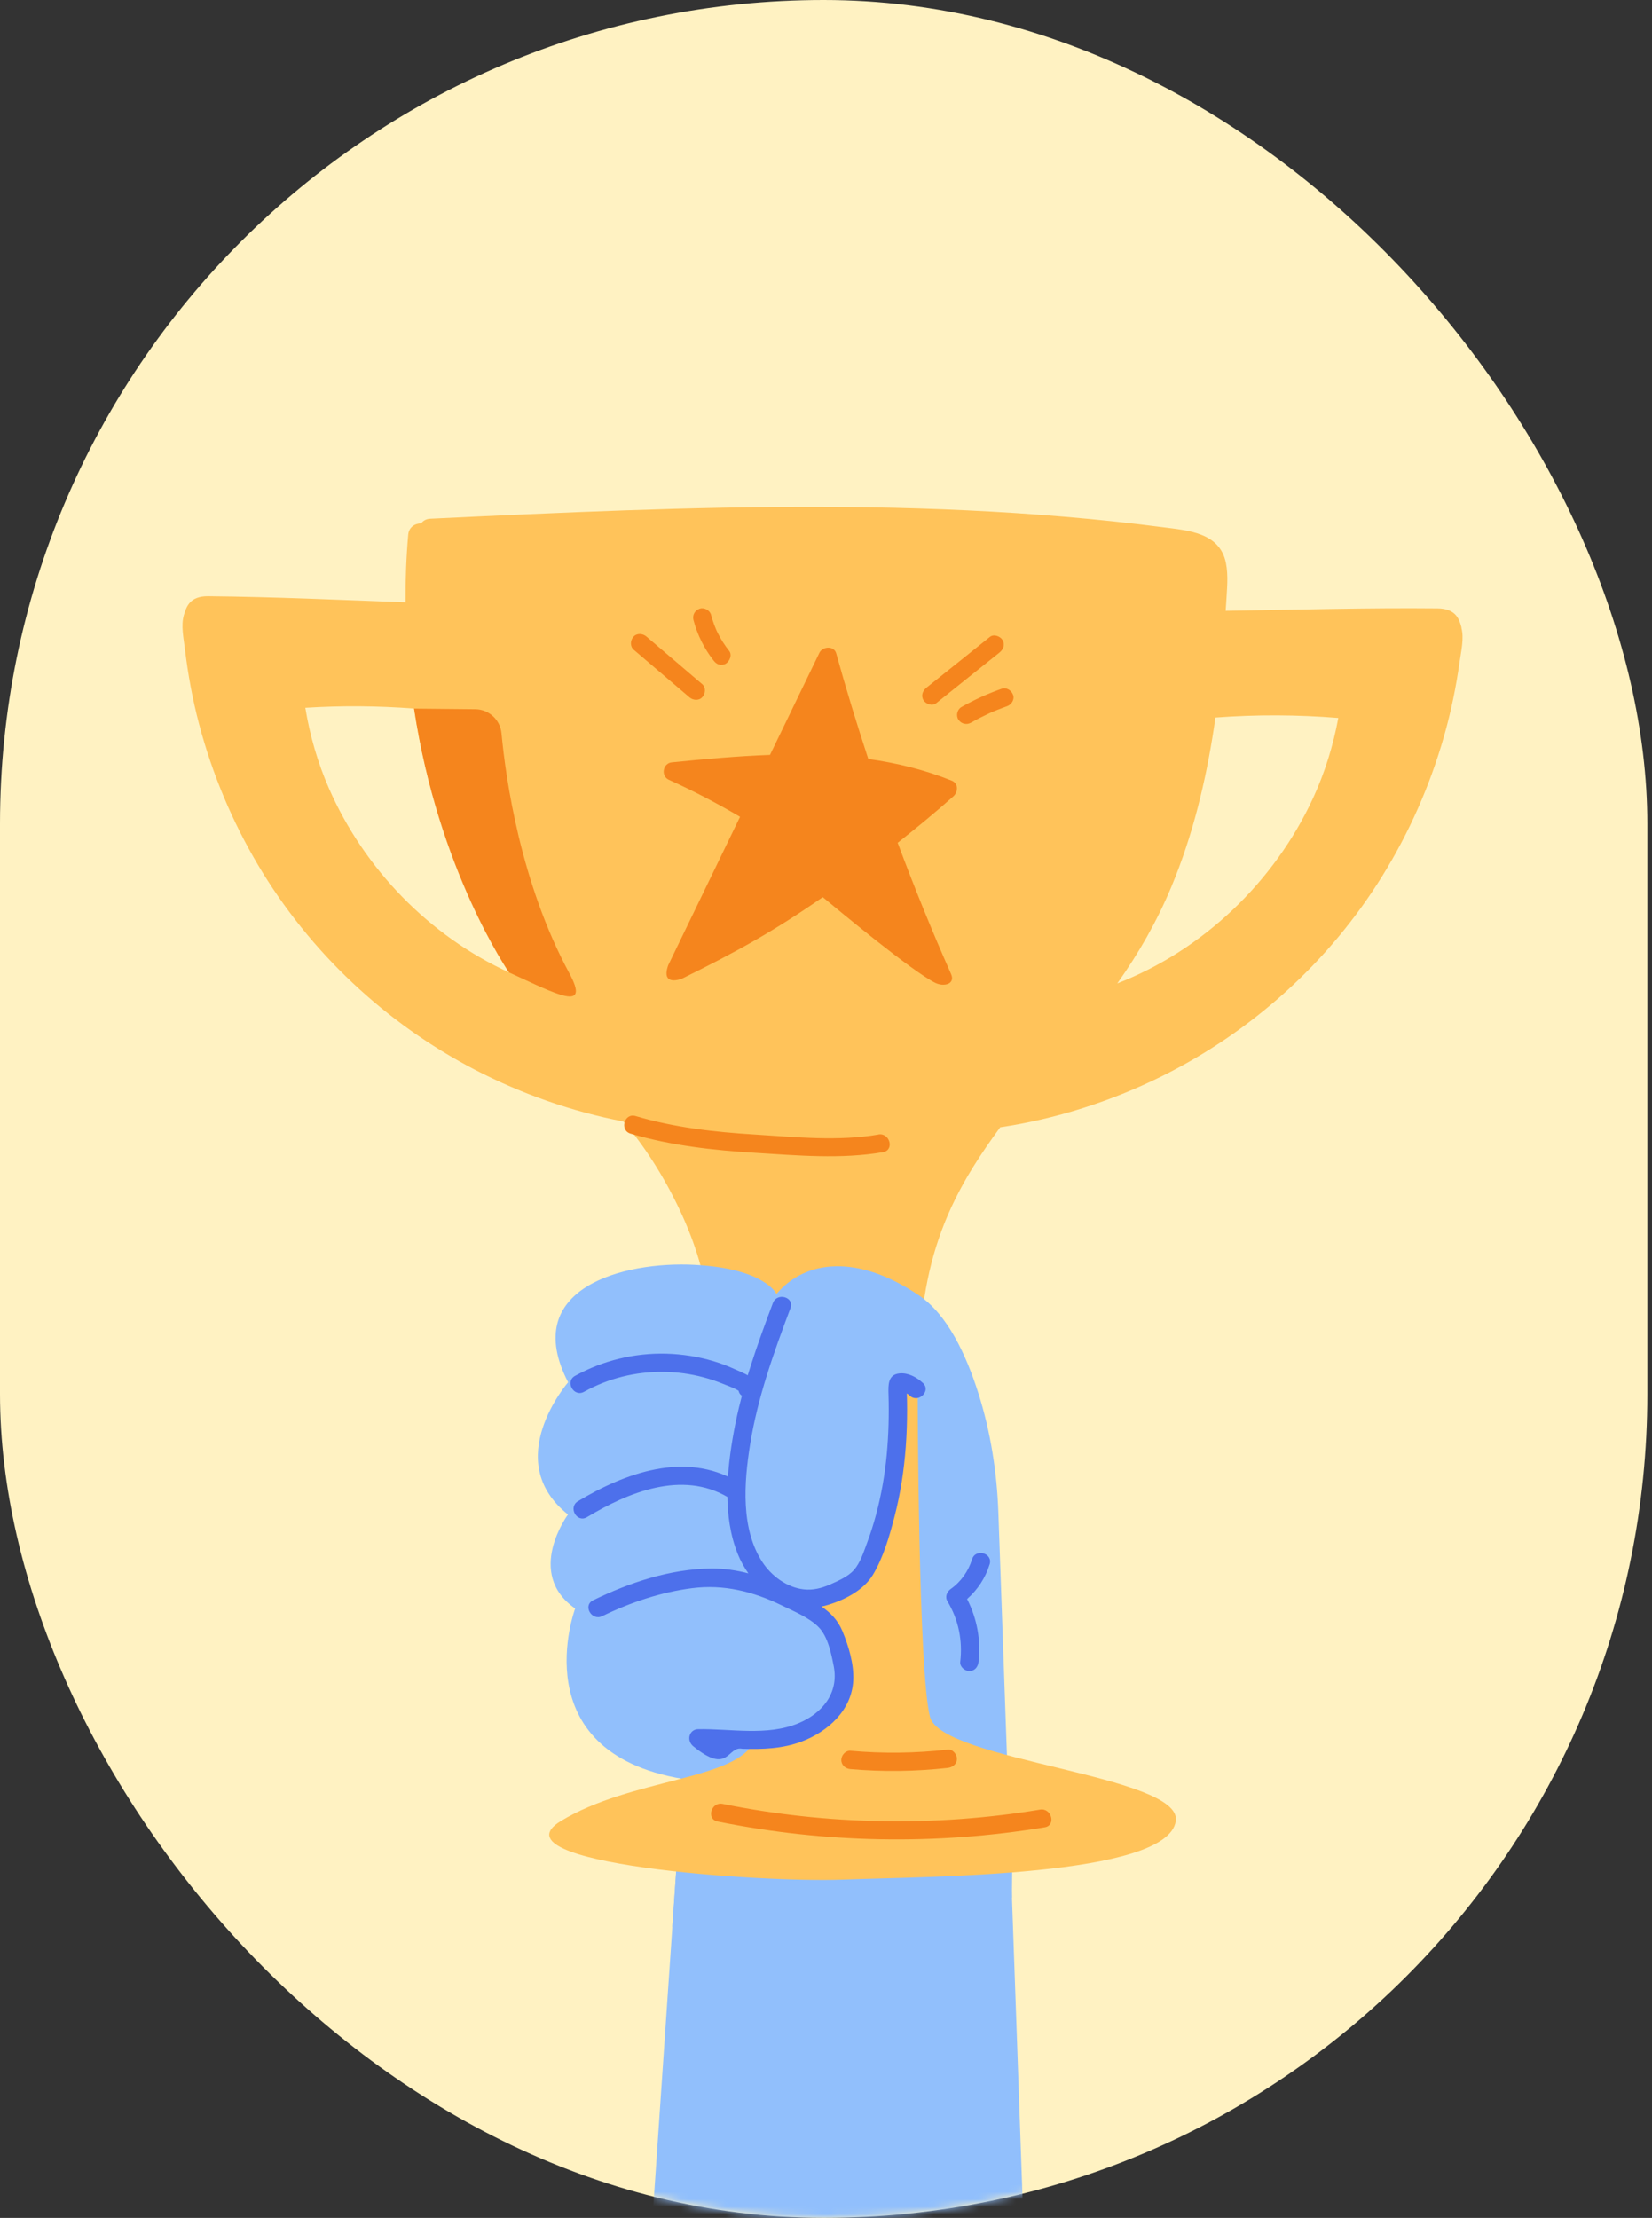 <svg width="222" height="298" viewBox="0 0 222 298" fill="none" xmlns="http://www.w3.org/2000/svg">
<rect x="0" y="0" width="222" height="298" fill="#333333" stroke="none"/>
<rect width="221.371" height="298" rx="110.686" fill="#FFF2C2"/>
<mask id="mask0_940_1631" style="mask-type:alpha" maskUnits="userSpaceOnUse" x="0" y="0" width="222" height="298">
<rect width="221.371" height="298" rx="110.686" fill="#FFF5DC"/>
</mask>
<g mask="url(#mask0_940_1631)">
<path d="M196.401 84.326C196.108 83.249 195.697 81.769 193.188 81.744C183.696 81.65 174.2 81.926 164.706 82.07C164.726 81.693 164.762 81.316 164.783 80.939C164.873 79.201 165.088 77.383 164.744 75.657C163.916 71.524 159.639 71.277 156.225 70.833C151.845 70.265 147.456 69.803 143.049 69.432C134.334 68.69 125.59 68.309 116.853 68.165C99.321 67.886 81.795 68.583 64.293 69.394C62.128 69.496 59.962 69.598 57.797 69.7C57.248 69.727 56.852 69.977 56.594 70.327C55.799 70.311 54.95 70.811 54.858 71.828C54.59 74.859 54.478 77.893 54.498 80.927C45.656 80.603 36.822 80.196 27.978 80.109C25.478 80.084 25.037 81.556 24.715 82.627C24.291 84.066 24.684 85.76 24.85 87.213C25.259 90.621 25.882 93.998 26.759 97.311C28.506 103.939 31.189 110.338 34.68 116.228C41.607 127.91 51.785 137.482 63.831 143.736C70.103 146.988 76.819 149.342 83.757 150.682C89.148 156.82 94.835 167.915 95.029 175.643C95.32 186.964 101.557 192.939 101.119 204.055C101.108 204.383 101.187 204.655 101.316 204.878C101.176 209.953 101.077 213.306 101.061 214.159C101.042 215.2 101.865 215.717 102.677 215.7C102.897 215.826 103.159 215.902 103.478 215.889C107.619 215.765 111.738 215.412 115.843 214.862C116.491 214.778 117.048 213.972 117.022 213.348C116.926 211.363 123.369 205.579 123.379 196.311C123.036 178.666 123.505 168.501 130.785 156.779C131.927 154.945 133.149 153.178 134.412 151.46C134.412 151.46 134.412 151.46 134.42 151.46C141.94 150.336 149.243 148.005 156.064 144.636C168.231 138.621 178.604 129.251 185.751 117.708C189.358 111.888 192.167 105.534 194.043 98.951C194.986 95.647 195.675 92.291 196.151 88.892C196.354 87.442 196.772 85.757 196.376 84.31L196.401 84.326ZM44.209 105.939C42.694 102.479 41.639 98.828 41.029 95.098C45.901 94.793 50.778 94.833 55.636 95.201C57.27 105.781 60.62 116.09 65.543 125.611C66.436 127.334 67.395 129.008 68.395 130.658C57.688 125.747 48.956 116.762 44.209 105.939ZM176.451 107.241C171.241 118.508 161.675 127.649 150.145 132.136C153.013 128.096 155.466 123.807 157.414 119.143C160.268 112.298 162.029 105.033 163.142 97.72C163.212 97.286 163.265 96.852 163.327 96.409C168.823 95.996 174.348 96.018 179.845 96.465C179.161 100.174 178.034 103.812 176.451 107.241Z" fill="#FFC35A"/>
<path d="M134.164 203.241C133.972 197.785 133.116 192.355 131.462 187.156C129.808 181.956 127.303 176.617 123.491 174.045C115.291 168.511 108.275 169.221 104.343 173.857C104.343 173.857 102.819 170.438 93.323 169.943C83.826 169.447 69.781 173.049 76.346 185.727C76.346 185.727 67.208 196.234 76.326 203.491C76.326 203.491 70.486 211.381 77.292 216.123C77.292 216.123 70.094 235.366 91.708 239.007L87.156 305.796L137.772 305.515L134.164 203.233L134.164 203.241Z" fill="#91BFFC"/>
<g style="mix-blend-mode:multiply">
<path d="M135.983 254.985C135.983 254.985 106.677 260.667 90.348 258.891L90.997 249.646L136.031 250.09L135.983 254.985Z" fill="#91BFFC"/>
</g>
<path d="M132.989 210.192C133.463 208.68 131.092 208 130.626 209.513C130.135 211.099 129.145 212.516 127.783 213.479C127.247 213.851 126.953 214.545 127.324 215.156C128.808 217.623 129.379 220.433 129.039 223.284C128.959 223.947 129.642 224.52 130.257 224.526C130.986 224.533 131.418 223.972 131.499 223.308C131.847 220.408 131.286 217.442 129.959 214.845C131.373 213.596 132.421 212.024 132.989 210.184L132.989 210.192Z" fill="#4D70EB"/>
<path d="M101.473 185.499C100.759 184.803 99.673 184.382 98.775 183.98C97.828 183.552 96.865 183.182 95.867 182.885C93.832 182.274 91.688 181.942 89.557 181.88C85.279 181.764 81.014 182.796 77.272 184.867C75.887 185.633 77.104 187.777 78.488 187.003C81.761 185.182 85.451 184.275 89.197 184.328C91.008 184.346 92.801 184.593 94.551 185.062C95.45 185.3 96.332 185.596 97.19 185.949C97.778 186.193 98.619 186.472 99.247 186.863C99.263 186.921 99.278 186.978 99.302 187.036C99.31 187.061 99.326 187.094 99.334 187.118C99.543 187.621 100.237 187.816 100.714 187.698C101.289 187.556 101.555 187.222 101.765 186.691C101.925 186.299 101.75 185.772 101.457 185.491L101.473 185.499Z" fill="#4D70EB"/>
<path d="M99.053 199.04C92.076 194.961 84.022 197.892 77.664 201.708C76.311 202.523 77.52 204.668 78.88 203.845C84.439 200.504 91.616 197.54 97.787 201.152C99.156 201.953 100.415 199.841 99.045 199.04L99.053 199.04Z" fill="#4D70EB"/>
<path d="M123.322 187.83C123.322 187.83 123.409 224.828 124.982 230.707C126.556 236.587 158.893 238.529 158.005 244.671C156.922 252.214 124.362 252.115 113.315 252.548C102.268 252.98 65.903 250.44 75.363 244.678C84.823 238.915 99.117 239.187 101.358 233.886C101.358 233.886 118.397 234.325 111.601 218.446L107.949 215.547C107.949 215.547 115.223 215.348 117 209.633C118.778 203.918 120.814 191.127 120.814 191.127L120.864 186.125L122.318 185.778L123.306 187.838L123.322 187.83Z" fill="#FFC35A"/>
<path d="M123.998 185.803C123.178 185.04 122.045 184.422 120.879 184.534C119.296 184.682 119.363 186.143 119.4 187.373C119.48 190.081 119.413 192.795 119.157 195.49C118.9 198.194 118.431 200.872 117.733 203.489C117.384 204.79 116.978 206.073 116.507 207.332C116.06 208.533 115.612 209.972 114.75 210.948C113.954 211.85 112.604 212.419 111.525 212.901C110.414 213.39 109.23 213.69 108.01 213.547C105.758 213.295 103.675 211.757 102.455 209.892C99.523 205.418 99.987 199.181 100.79 194.145C101.795 187.815 103.979 181.735 106.226 175.753C106.782 174.266 104.411 173.603 103.864 175.074C101.751 180.704 99.703 186.4 98.619 192.336C97.649 197.649 97.081 203.712 99.162 208.842C99.522 209.74 100.005 210.597 100.571 211.399C98.96 210.981 97.307 210.735 95.593 210.751C90.117 210.787 84.582 212.635 79.705 215.015C78.28 215.706 79.505 217.842 80.922 217.151C84.695 215.31 88.807 213.924 92.985 213.391C97.253 212.842 101.219 213.833 105.046 215.699C106.669 216.494 108.678 217.31 109.977 218.594C111.26 219.869 111.704 222.162 112.04 223.879C112.75 227.487 110.486 230.22 107.267 231.55C103.061 233.288 98.21 232.256 93.807 232.336C92.642 232.357 92.185 233.821 93.161 234.626C97.984 238.577 97.704 234.523 99.757 234.97C102.494 235.054 105.217 234.958 107.784 233.974C111.298 232.623 114.449 229.783 114.661 225.808C114.772 223.611 114.05 221.193 113.218 219.183C112.601 217.693 111.611 216.691 110.389 215.85C110.529 215.819 110.668 215.804 110.808 215.764C113.184 215.131 115.984 213.773 117.293 211.612C118.693 209.297 119.524 206.41 120.198 203.809C120.999 200.733 121.481 197.572 121.717 194.408C121.84 192.753 121.897 191.089 121.897 189.424C121.904 188.694 121.879 187.956 121.861 187.225C122 187.309 122.138 187.409 122.252 187.525C123.414 188.594 125.177 186.881 124.007 185.803L123.998 185.803Z" fill="#4D70EB"/>
<path d="M127.902 104.893C124.252 103.422 120.498 102.508 116.683 101.978C115.139 97.28 113.694 92.558 112.372 87.788C112.079 86.719 110.528 86.843 110.11 87.717C107.901 92.288 105.683 96.859 103.474 101.43C99.054 101.591 94.623 101.999 90.274 102.431C89.067 102.551 88.772 104.27 89.882 104.773C93.163 106.249 96.352 107.929 99.449 109.747C96.227 116.4 93.014 123.044 89.792 129.696C88.755 132.663 91.652 131.494 91.652 131.494C98.975 127.876 103.863 125.193 110.565 120.543C112.679 122.303 122.583 130.52 125.667 132.051C126.85 132.637 128.403 132.225 127.81 130.883C125.236 125.075 122.851 119.188 120.63 113.236C123.183 111.228 125.688 109.161 128.111 107.003C128.756 106.427 128.825 105.263 127.902 104.893Z" fill="#F5851D"/>
<path d="M94.353 91.916C91.858 89.784 89.362 87.652 86.858 85.519C86.37 85.104 85.576 85.039 85.12 85.559C84.697 86.039 84.64 86.851 85.16 87.299C87.656 89.431 90.151 91.563 92.655 93.696C93.143 94.111 93.938 94.176 94.394 93.655C94.816 93.176 94.874 92.364 94.353 91.916Z" fill="#F5851D"/>
<path d="M97.98 87.45C97.389 86.706 96.88 85.905 96.454 85.056C96.406 84.965 96.358 84.866 96.317 84.776C96.302 84.735 96.277 84.693 96.261 84.652C96.165 84.43 96.077 84.216 95.989 83.985C95.822 83.532 95.678 83.072 95.552 82.611C95.386 81.986 94.636 81.577 94.019 81.784C93.369 82.007 93.018 82.652 93.192 83.318C93.706 85.275 94.63 87.146 95.885 88.741C96.096 89.006 96.299 89.204 96.634 89.29C96.928 89.366 97.322 89.321 97.578 89.143C98.073 88.804 98.409 87.987 97.98 87.45Z" fill="#F5851D"/>
<path d="M134.713 85.983C134.398 85.471 133.54 85.159 133.02 85.58C130.185 87.849 127.343 90.125 124.509 92.394C123.988 92.807 123.728 93.469 124.107 94.088C124.421 94.599 125.279 94.911 125.8 94.49C128.634 92.221 131.476 89.945 134.311 87.676C134.831 87.263 135.092 86.601 134.713 85.983Z" fill="#F5851D"/>
<path d="M136.14 93.37C135.924 92.76 135.257 92.319 134.607 92.542C132.739 93.197 130.92 94.023 129.197 94.999C128.636 95.313 128.431 96.156 128.795 96.692C129.183 97.262 129.886 97.433 130.488 97.095C131.287 96.635 132.111 96.225 132.951 95.831C132.984 95.815 133.025 95.799 133.058 95.783C133.165 95.735 133.264 95.695 133.371 95.647C133.577 95.559 133.791 95.471 133.997 95.391C134.433 95.214 134.869 95.055 135.313 94.895C135.922 94.68 136.363 94.011 136.14 93.361L136.14 93.37Z" fill="#F5851D"/>
<path d="M118.047 152.438C112.628 153.369 106.928 152.78 101.472 152.439C96.048 152.107 90.643 151.504 85.412 149.952C83.892 149.502 83.221 151.866 84.733 152.315C90.16 153.919 95.811 154.549 101.439 154.891C107.141 155.242 113.006 155.776 118.664 154.806C120.224 154.543 119.583 152.158 118.031 152.43L118.047 152.438Z" fill="#F5851D"/>
<path d="M127.374 235.078C123.033 235.568 118.655 235.623 114.297 235.236C113.634 235.18 113.062 235.822 113.056 236.454C113.049 237.159 113.61 237.64 114.273 237.696C118.63 238.075 123.009 238.02 127.35 237.538C128.007 237.462 128.585 237.041 128.592 236.32C128.598 235.721 128.039 235.002 127.374 235.078Z" fill="#F5851D"/>
<path d="M139.772 243.139C125.657 245.476 111.133 245.21 97.11 242.374C95.563 242.063 94.884 244.427 96.431 244.737C110.92 247.669 125.821 247.922 140.396 245.515C141.956 245.26 141.315 242.883 139.764 243.139L139.772 243.139Z" fill="#F5851D"/>
<path d="M55.636 95.209L63.874 95.29C65.702 95.308 67.221 96.709 67.391 98.532C67.97 104.689 69.948 118.626 76.493 130.738C79.376 136.065 74.932 133.659 68.403 130.659C68.403 130.659 58.897 116.975 55.644 95.209L55.636 95.209Z" fill="#F5851D"/>
</g>
</svg>
